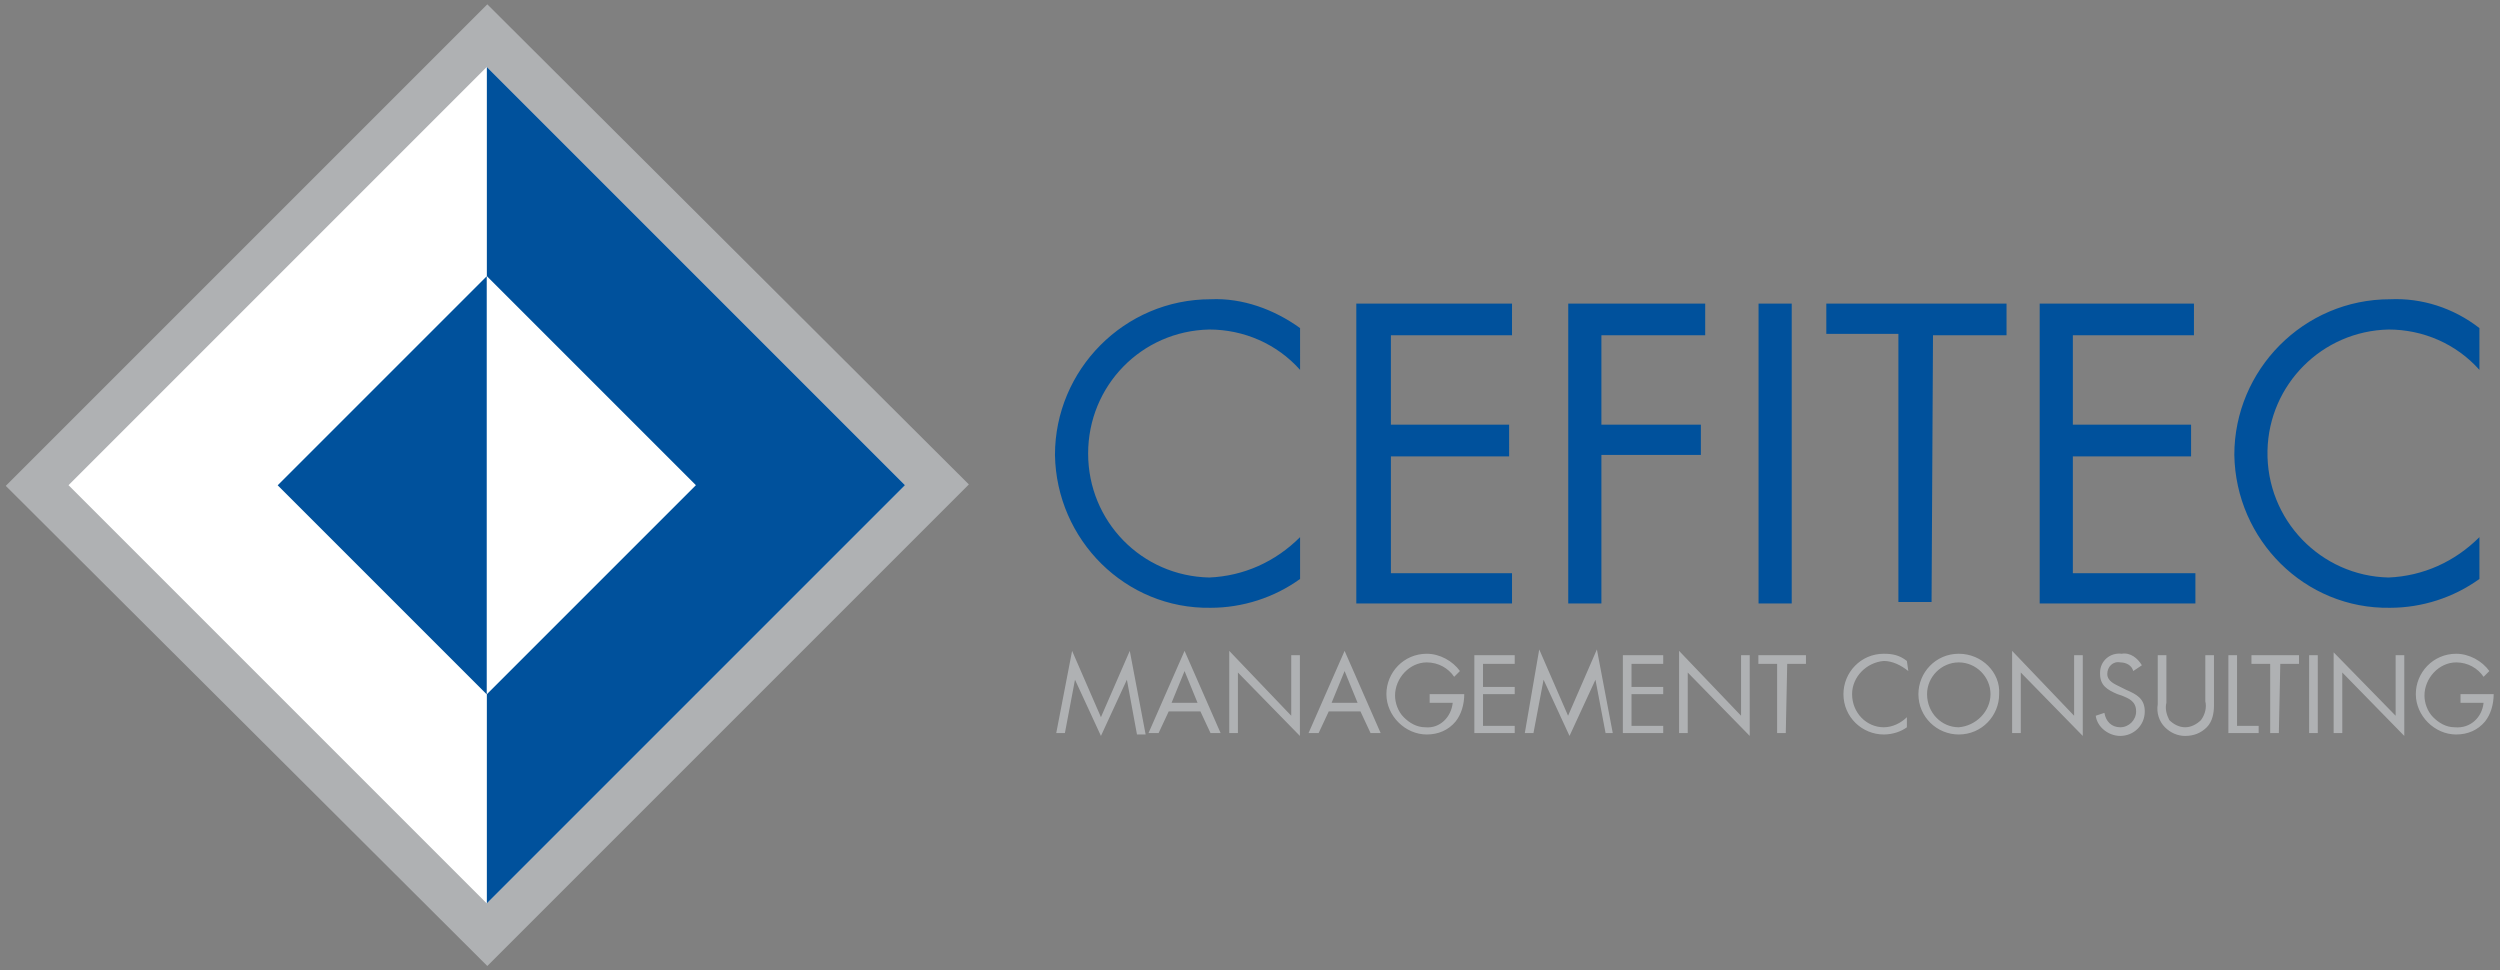 <svg xmlns="http://www.w3.org/2000/svg" xmlns:xlink="http://www.w3.org/1999/xlink" id="Livello_1" x="0px" y="0px" viewBox="0 0 173.4 67.3" style="enable-background:new 0 0 173.4 67.3;" xml:space="preserve"><rect x="0" y="0" width="173.4" height="67.3" fill="#808080" stroke="none"/><style type="text/css">	.st0{fill:#AFB1B3;}	.st1{fill:#FFFFFF;}	.st2{fill:#00519C;}</style><g id="Raggruppa_8" transform="translate(0 60)">	<g id="Raggruppa_1" transform="translate(0 -60)">		<path id="Tracciato_1" class="st0" d="M33.8,0.3L0.4,33.7L33.8,67l33.4-33.4L33.8,0.3z"></path>	</g>	<g id="Raggruppa_2" transform="translate(4.352 -55.648)">		<path id="Tracciato_2" class="st1" d="M0.4,29.3l29,29l29-29l-29-29L0.4,29.3z"></path>	</g>	<g id="Raggruppa_3" transform="translate(18.86 -41.14)">		<path id="Tracciato_3" class="st2" d="M14.9,0.3L0.4,14.8l14.5,14.5V0.3z"></path>	</g>	<g id="Raggruppa_4" transform="translate(33.368 -55.648)">		<path id="Tracciato_4" class="st2" d="M29.4,29.3l-29-29v14.5l0,0l14.5,14.5L0.4,43.8l0,0v14.5L29.4,29.3z"></path>	</g>	<g>		<g id="Raggruppa_7" transform="translate(0 -60)">			<g id="Raggruppa_5" transform="translate(72.773 20.456)">				<path id="Tracciato_5" class="st2" d="M17.4,2.3c-1.8-1.3-4-2.1-6.2-2c-6,0-10.8,4.9-10.8,10.8C0.5,17,5.3,21.8,11.2,21.7     c2.2,0,4.4-0.7,6.2-2v-2.9c-1.7,1.7-3.9,2.7-6.3,2.8c-4.7-0.1-8.4-3.9-8.4-8.6c0-4.7,3.7-8.5,8.4-8.6c2.4,0,4.7,1,6.3,2.8     L17.4,2.3z M21.3,21.4h10.8v-2.1h-8.4v-8.1h8.2V9h-8.2V2.8h8.4V0.6H21.3V21.4z M45.5,2.8V0.6H36v20.8h2.3V11.1h6.9V9h-6.9V2.8     H45.5z M51.5,0.6h-2.3v20.8h2.3L51.5,0.6z M61.3,2.8h5.1V0.6H53.9v2.1h5v18.6h2.3L61.3,2.8z M68.7,21.4h10.8v-2.1H71v-8.1h8.2V9     H71V2.8h8.4V0.6H68.7V21.4z M99.2,2.3c-1.8-1.4-4-2.1-6.2-2c-6,0-10.8,4.9-10.8,10.8C82.3,17,87.1,21.8,93,21.7     c2.2,0,4.4-0.7,6.2-2v-2.9c-1.7,1.7-3.9,2.7-6.3,2.8c-4.7-0.1-8.5-4-8.4-8.8c0.1-4.6,3.8-8.3,8.4-8.4c2.4,0,4.7,1,6.3,2.8     L99.2,2.3z"></path>			</g>			<g id="Raggruppa_6" transform="translate(72.861 44.844)">				<path id="Tracciato_6" class="st0" d="M0.4,6H1l0.7-3.7h0l1.8,3.9l1.8-3.9h0L6,6.1h0.6L5.5,0.3l-2,4.6l-2-4.6L0.4,6z M10.4,4.5     L11.1,6h0.7L9.3,0.3L6.8,6h0.7l0.7-1.5H10.4z M10.2,3.9H8.4l0.9-2.2L10.2,3.9z M12.4,6H13V1.8l4.3,4.4V0.6h-0.6v4.2l-4.3-4.5V6z      M21.5,4.5L22.2,6h0.7l-2.5-5.7L17.9,6h0.7l0.7-1.5H21.5z M21.3,3.9h-1.8l0.9-2.2L21.3,3.9z M26.3,3.3v0.6h1.6     c-0.1,1-0.9,1.8-1.9,1.7c-0.6,0-1.1-0.3-1.5-0.7c-0.4-0.4-0.6-1-0.6-1.5c0-1.2,1-2.3,2.2-2.3c0.8,0,1.5,0.4,1.9,1l0.4-0.4     c-0.5-0.7-1.4-1.2-2.3-1.2c-1.6,0-2.8,1.3-2.8,2.8c0,0,0,0,0,0c0,1.5,1.3,2.8,2.8,2.8c0.8,0,1.5-0.3,2-0.9     c0.4-0.5,0.6-1.2,0.6-1.9L26.3,3.3z M29.4,6h2.8V5.5H30V3.3h2.2V2.8H30V1.2h2.2V0.6h-2.8L29.4,6z M32.9,6h0.6l0.7-3.7h0l1.8,3.9     l1.8-3.9h0l0.7,3.7H39l-1.1-5.8l-2,4.6l-2-4.6L32.9,6z M39.7,6h2.8V5.5h-2.2V3.3h2.2V2.8h-2.2V1.2h2.2V0.6h-2.8L39.7,6z M43.6,6     h0.6V1.8l4.3,4.4V0.6h-0.6v4.2l-4.3-4.5V6z M51.1,1.2h1.3V0.6h-3.3v0.6h1.3V6h0.6L51.1,1.2z M59.4,1c-0.5-0.4-1-0.5-1.6-0.5     c-1.6,0-2.8,1.3-2.8,2.8c0,1.6,1.3,2.8,2.8,2.8c0.6,0,1.2-0.2,1.6-0.5V4.9c-0.4,0.4-1,0.7-1.6,0.7c-1.2,0-2.2-1-2.2-2.3     c0-1.2,1-2.2,2.2-2.3c0.6,0,1.2,0.3,1.7,0.7L59.4,1z M63,0.5c-1.6,0-2.8,1.3-2.8,2.8c0,1.6,1.3,2.8,2.8,2.8     c1.6,0,2.8-1.3,2.8-2.8c0,0,0,0,0,0C65.9,1.8,64.6,0.5,63,0.5 M63,1.1c1.2,0,2.2,1,2.2,2.2c0,0,0,0,0,0c0,1.2-1,2.2-2.2,2.3     c-1.2,0-2.2-1-2.2-2.3C60.8,2.1,61.8,1.1,63,1.1C63,1.1,63,1.1,63,1.1 M66.7,6h0.6V1.8l4.3,4.4V0.6H71v4.2l-4.3-4.5V6z      M75.7,1.3c-0.3-0.5-0.8-0.9-1.4-0.8c-0.8-0.1-1.5,0.5-1.5,1.3c0,0,0,0,0,0.1c0,0.8,0.5,1.1,1.2,1.4l0.3,0.1     c0.5,0.2,1,0.4,1,1.1c0,0.6-0.5,1.1-1.1,1.1c-0.6,0-1-0.4-1.1-1l-0.6,0.2c0.1,0.8,0.9,1.4,1.7,1.4c0.9,0,1.7-0.7,1.7-1.7     c0,0,0,0,0,0c0-0.9-0.6-1.2-1.3-1.5l-0.4-0.2c-0.4-0.2-0.9-0.4-0.9-0.9c0-0.5,0.4-0.9,0.9-0.8c0,0,0,0,0,0     c0.4,0,0.8,0.2,0.9,0.6L75.7,1.3z M77.4,0.6h-0.6V4c-0.1,0.6,0.1,1.2,0.5,1.6c0.4,0.4,0.9,0.6,1.4,0.6c0.6,0,1.1-0.2,1.5-0.6     c0.4-0.4,0.5-1,0.5-1.5V0.6h-0.6v3.2c0.1,0.4,0,0.9-0.3,1.3c-0.3,0.3-0.7,0.5-1.1,0.5c-0.4,0-0.8-0.2-1.1-0.5     c-0.2-0.4-0.3-0.8-0.2-1.2L77.4,0.6z M82.3,0.6h-0.6V6h2.1V5.5h-1.5L82.3,0.6z M85.3,1.2h1.3V0.6h-3.3v0.6h1.3V6h0.6L85.3,1.2z      M87.9,0.6h-0.6V6h0.6V0.6z M89,6h0.6V1.8l4.3,4.4V0.6h-0.6v4.2L89,0.4V6z M97.8,3.3v0.6h1.6c-0.1,1-0.9,1.8-2,1.7     c-0.6,0-1.1-0.3-1.5-0.7c-0.4-0.4-0.6-1-0.6-1.5c0-1.2,1-2.3,2.2-2.3c0.8,0,1.5,0.4,1.9,1l0.4-0.4c-0.5-0.7-1.4-1.2-2.3-1.2     c-1.6,0-2.8,1.3-2.8,2.8c0,1.5,1.3,2.8,2.8,2.8c0.8,0,1.5-0.3,2-0.9c0.4-0.5,0.6-1.2,0.6-1.9H97.8z"></path>			</g>		</g>	</g></g></svg>